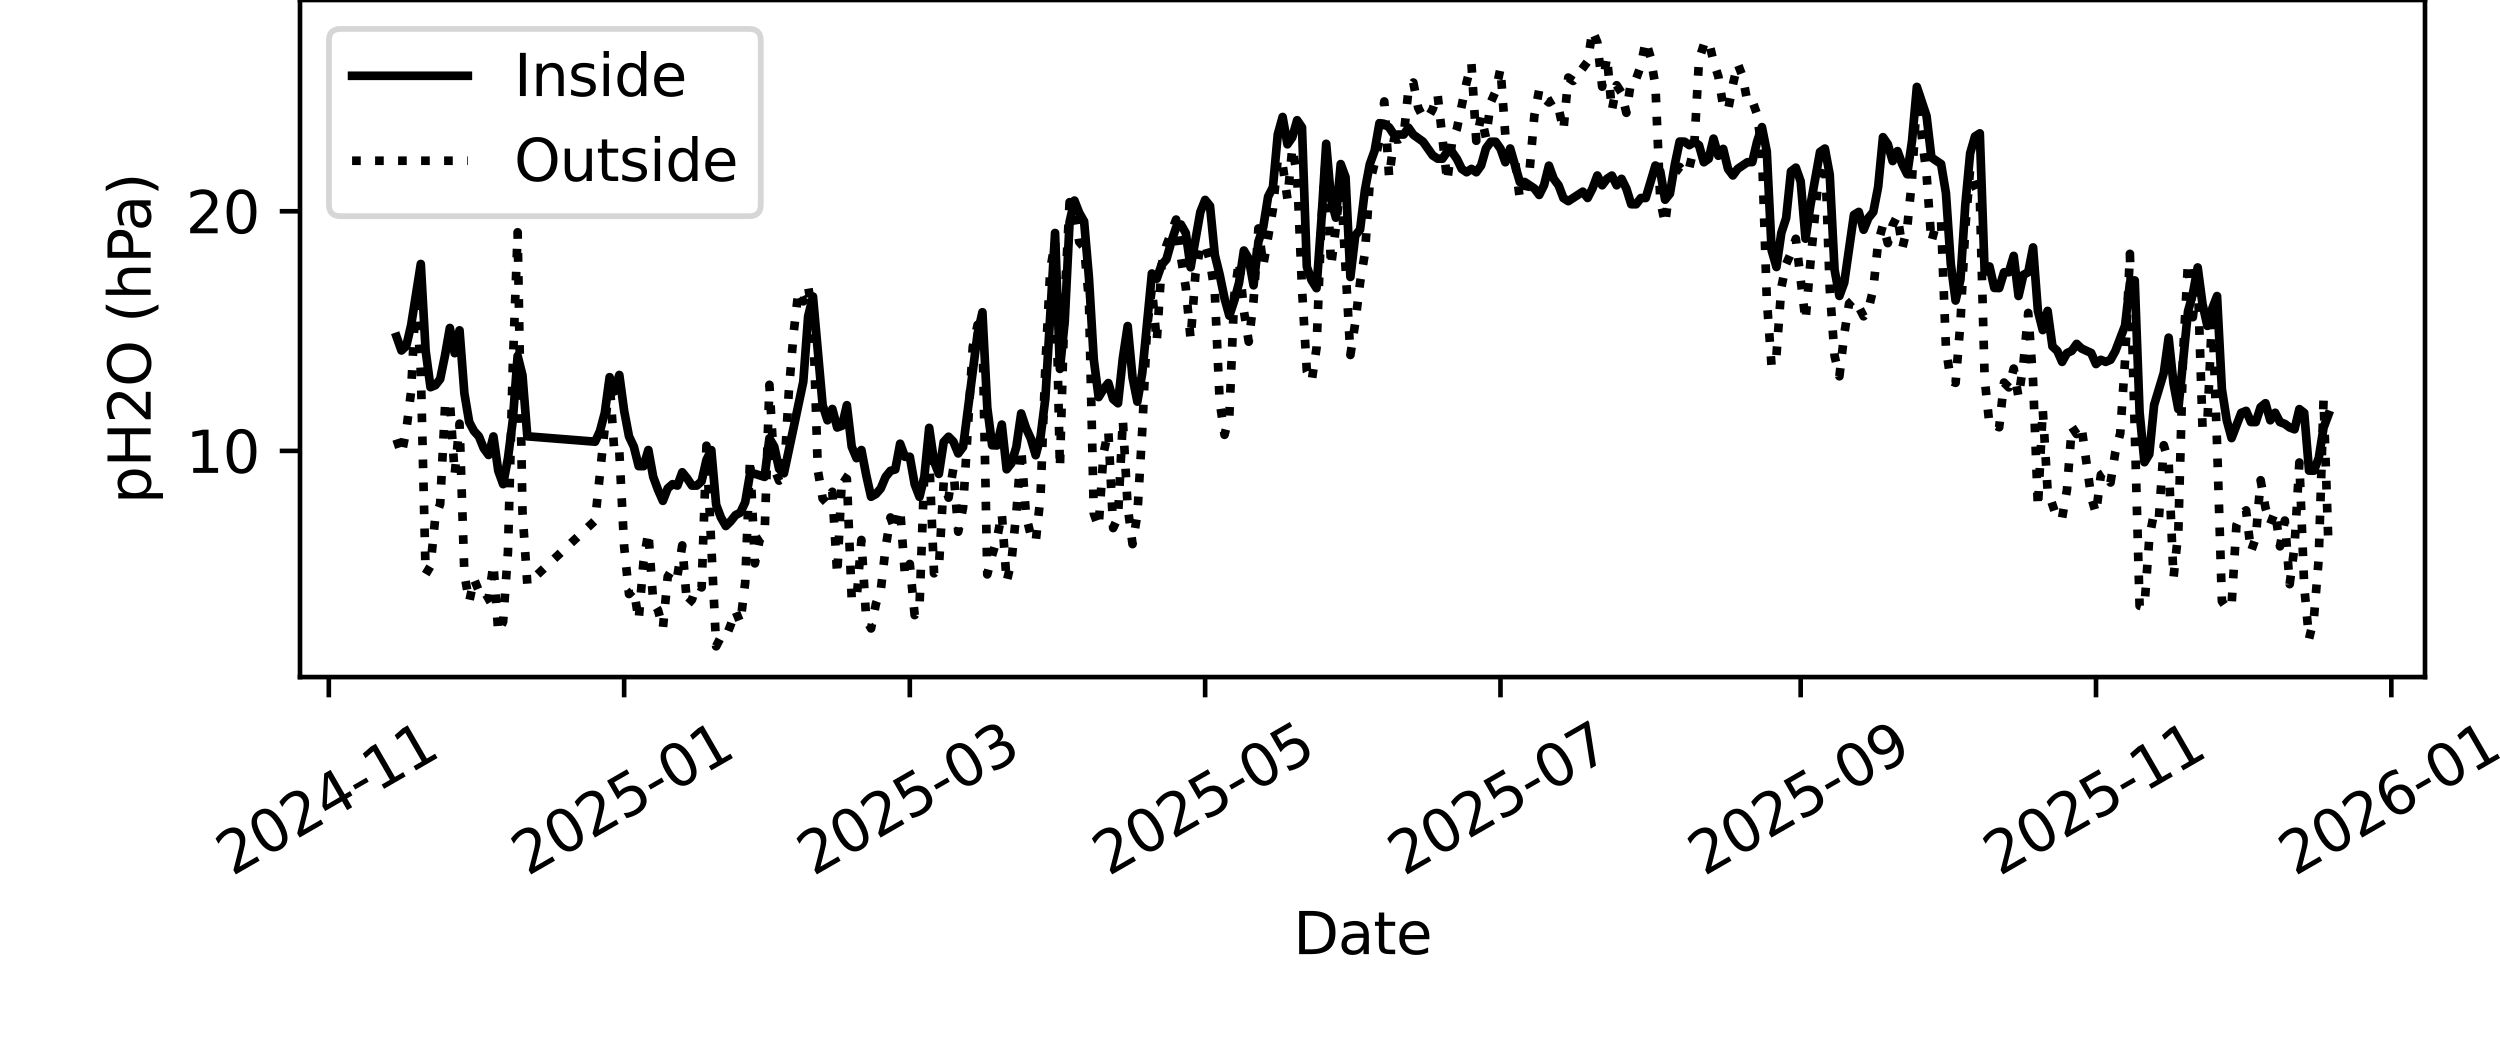 <?xml version="1.0" encoding="utf-8" standalone="no"?>
<!DOCTYPE svg PUBLIC "-//W3C//DTD SVG 1.1//EN"
  "http://www.w3.org/Graphics/SVG/1.1/DTD/svg11.dtd">
<svg xmlns:xlink="http://www.w3.org/1999/xlink" width="432pt" height="180pt" viewBox="0 0 432 180" xmlns="http://www.w3.org/2000/svg" version="1.1">
 <defs>
  <style type="text/css">*{stroke-linejoin: round; stroke-linecap: butt}</style>
 </defs>
 <g id="figure_1">
  <g id="patch_1">
   <path d="M 0 180 
L 432 180 
L 432 0 
L 0 0 
z
" style="fill: #ffffff"/>
  </g>
  <g id="axes_1">
   <g id="patch_2">
    <path d="M 51.84 117 
L 419.04 117 
L 419.04 0 
L 51.84 0 
z
" style="fill: #ffffff"/>
   </g>
   <g id="matplotlib.axis_1">
    <g id="xtick_1">
     <g id="line2d_1">
      <defs>
       <path id="m7ccebcab58" d="M 0 0 
L 0 3.5 
" style="stroke: #000000; stroke-width: 0.8"/>
      </defs>
      <g>
       <use xlink:href="#m7ccebcab58" x="56.818" y="117" style="stroke: #000000; stroke-width: 0.8"/>
      </g>
     </g>
     <g id="text_1">
      <!-- 2024-11 -->
      <g transform="translate(40.105 151.472) rotate(-30) scale(0.1 -0.1)">
       <defs>
        <path id="DejaVuSans-32" d="M 1228 531 
L 3431 531 
L 3431 0 
L 469 0 
L 469 531 
Q 828 903 1448 1529 
Q 2069 2156 2228 2338 
Q 2531 2678 2651 2914 
Q 2772 3150 2772 3378 
Q 2772 3750 2511 3984 
Q 2250 4219 1831 4219 
Q 1534 4219 1204 4116 
Q 875 4013 500 3803 
L 500 4441 
Q 881 4594 1212 4672 
Q 1544 4750 1819 4750 
Q 2544 4750 2975 4387 
Q 3406 4025 3406 3419 
Q 3406 3131 3298 2873 
Q 3191 2616 2906 2266 
Q 2828 2175 2409 1742 
Q 1991 1309 1228 531 
z
" transform="scale(0.016)"/>
        <path id="DejaVuSans-30" d="M 2034 4250 
Q 1547 4250 1301 3770 
Q 1056 3291 1056 2328 
Q 1056 1369 1301 889 
Q 1547 409 2034 409 
Q 2525 409 2770 889 
Q 3016 1369 3016 2328 
Q 3016 3291 2770 3770 
Q 2525 4250 2034 4250 
z
M 2034 4750 
Q 2819 4750 3233 4129 
Q 3647 3509 3647 2328 
Q 3647 1150 3233 529 
Q 2819 -91 2034 -91 
Q 1250 -91 836 529 
Q 422 1150 422 2328 
Q 422 3509 836 4129 
Q 1250 4750 2034 4750 
z
" transform="scale(0.016)"/>
        <path id="DejaVuSans-34" d="M 2419 4116 
L 825 1625 
L 2419 1625 
L 2419 4116 
z
M 2253 4666 
L 3047 4666 
L 3047 1625 
L 3713 1625 
L 3713 1100 
L 3047 1100 
L 3047 0 
L 2419 0 
L 2419 1100 
L 313 1100 
L 313 1709 
L 2253 4666 
z
" transform="scale(0.016)"/>
        <path id="DejaVuSans-2d" d="M 313 2009 
L 1997 2009 
L 1997 1497 
L 313 1497 
L 313 2009 
z
" transform="scale(0.016)"/>
        <path id="DejaVuSans-31" d="M 794 531 
L 1825 531 
L 1825 4091 
L 703 3866 
L 703 4441 
L 1819 4666 
L 2450 4666 
L 2450 531 
L 3481 531 
L 3481 0 
L 794 0 
L 794 531 
z
" transform="scale(0.016)"/>
       </defs>
       <use xlink:href="#DejaVuSans-32"/>
       <use xlink:href="#DejaVuSans-30" x="63.623"/>
       <use xlink:href="#DejaVuSans-32" x="127.246"/>
       <use xlink:href="#DejaVuSans-34" x="190.869"/>
       <use xlink:href="#DejaVuSans-2d" x="254.492"/>
       <use xlink:href="#DejaVuSans-31" x="290.576"/>
       <use xlink:href="#DejaVuSans-31" x="354.199"/>
      </g>
     </g>
    </g>
    <g id="xtick_2">
     <g id="line2d_2">
      <g>
       <use xlink:href="#m7ccebcab58" x="107.853" y="117" style="stroke: #000000; stroke-width: 0.8"/>
      </g>
     </g>
     <g id="text_2">
      <!-- 2025-01 -->
      <g transform="translate(91.14 151.472) rotate(-30) scale(0.1 -0.1)">
       <defs>
        <path id="DejaVuSans-35" d="M 691 4666 
L 3169 4666 
L 3169 4134 
L 1269 4134 
L 1269 2991 
Q 1406 3038 1543 3061 
Q 1681 3084 1819 3084 
Q 2600 3084 3056 2656 
Q 3513 2228 3513 1497 
Q 3513 744 3044 326 
Q 2575 -91 1722 -91 
Q 1428 -91 1123 -41 
Q 819 9 494 109 
L 494 744 
Q 775 591 1075 516 
Q 1375 441 1709 441 
Q 2250 441 2565 725 
Q 2881 1009 2881 1497 
Q 2881 1984 2565 2268 
Q 2250 2553 1709 2553 
Q 1456 2553 1204 2497 
Q 953 2441 691 2322 
L 691 4666 
z
" transform="scale(0.016)"/>
       </defs>
       <use xlink:href="#DejaVuSans-32"/>
       <use xlink:href="#DejaVuSans-30" x="63.623"/>
       <use xlink:href="#DejaVuSans-32" x="127.246"/>
       <use xlink:href="#DejaVuSans-35" x="190.869"/>
       <use xlink:href="#DejaVuSans-2d" x="254.492"/>
       <use xlink:href="#DejaVuSans-30" x="290.576"/>
       <use xlink:href="#DejaVuSans-31" x="354.199"/>
      </g>
     </g>
    </g>
    <g id="xtick_3">
     <g id="line2d_3">
      <g>
       <use xlink:href="#m7ccebcab58" x="157.214" y="117" style="stroke: #000000; stroke-width: 0.8"/>
      </g>
     </g>
     <g id="text_3">
      <!-- 2025-03 -->
      <g transform="translate(140.502 151.472) rotate(-30) scale(0.1 -0.1)">
       <defs>
        <path id="DejaVuSans-33" d="M 2597 2516 
Q 3050 2419 3304 2112 
Q 3559 1806 3559 1356 
Q 3559 666 3084 287 
Q 2609 -91 1734 -91 
Q 1441 -91 1130 -33 
Q 819 25 488 141 
L 488 750 
Q 750 597 1062 519 
Q 1375 441 1716 441 
Q 2309 441 2620 675 
Q 2931 909 2931 1356 
Q 2931 1769 2642 2001 
Q 2353 2234 1838 2234 
L 1294 2234 
L 1294 2753 
L 1863 2753 
Q 2328 2753 2575 2939 
Q 2822 3125 2822 3475 
Q 2822 3834 2567 4026 
Q 2313 4219 1838 4219 
Q 1578 4219 1281 4162 
Q 984 4106 628 3988 
L 628 4550 
Q 988 4650 1302 4700 
Q 1616 4750 1894 4750 
Q 2613 4750 3031 4423 
Q 3450 4097 3450 3541 
Q 3450 3153 3228 2886 
Q 3006 2619 2597 2516 
z
" transform="scale(0.016)"/>
       </defs>
       <use xlink:href="#DejaVuSans-32"/>
       <use xlink:href="#DejaVuSans-30" x="63.623"/>
       <use xlink:href="#DejaVuSans-32" x="127.246"/>
       <use xlink:href="#DejaVuSans-35" x="190.869"/>
       <use xlink:href="#DejaVuSans-2d" x="254.492"/>
       <use xlink:href="#DejaVuSans-30" x="290.576"/>
       <use xlink:href="#DejaVuSans-33" x="354.199"/>
      </g>
     </g>
    </g>
    <g id="xtick_4">
     <g id="line2d_4">
      <g>
       <use xlink:href="#m7ccebcab58" x="208.249" y="117" style="stroke: #000000; stroke-width: 0.8"/>
      </g>
     </g>
     <g id="text_4">
      <!-- 2025-05 -->
      <g transform="translate(191.536 151.472) rotate(-30) scale(0.1 -0.1)">
       <use xlink:href="#DejaVuSans-32"/>
       <use xlink:href="#DejaVuSans-30" x="63.623"/>
       <use xlink:href="#DejaVuSans-32" x="127.246"/>
       <use xlink:href="#DejaVuSans-35" x="190.869"/>
       <use xlink:href="#DejaVuSans-2d" x="254.492"/>
       <use xlink:href="#DejaVuSans-30" x="290.576"/>
       <use xlink:href="#DejaVuSans-35" x="354.199"/>
      </g>
     </g>
    </g>
    <g id="xtick_5">
     <g id="line2d_5">
      <g>
       <use xlink:href="#m7ccebcab58" x="259.284" y="117" style="stroke: #000000; stroke-width: 0.8"/>
      </g>
     </g>
     <g id="text_5">
      <!-- 2025-07 -->
      <g transform="translate(242.571 151.472) rotate(-30) scale(0.1 -0.1)">
       <defs>
        <path id="DejaVuSans-37" d="M 525 4666 
L 3525 4666 
L 3525 4397 
L 1831 0 
L 1172 0 
L 2766 4134 
L 525 4134 
L 525 4666 
z
" transform="scale(0.016)"/>
       </defs>
       <use xlink:href="#DejaVuSans-32"/>
       <use xlink:href="#DejaVuSans-30" x="63.623"/>
       <use xlink:href="#DejaVuSans-32" x="127.246"/>
       <use xlink:href="#DejaVuSans-35" x="190.869"/>
       <use xlink:href="#DejaVuSans-2d" x="254.492"/>
       <use xlink:href="#DejaVuSans-30" x="290.576"/>
       <use xlink:href="#DejaVuSans-37" x="354.199"/>
      </g>
     </g>
    </g>
    <g id="xtick_6">
     <g id="line2d_6">
      <g>
       <use xlink:href="#m7ccebcab58" x="311.156" y="117" style="stroke: #000000; stroke-width: 0.8"/>
      </g>
     </g>
     <g id="text_6">
      <!-- 2025-09 -->
      <g transform="translate(294.443 151.472) rotate(-30) scale(0.1 -0.1)">
       <defs>
        <path id="DejaVuSans-39" d="M 703 97 
L 703 672 
Q 941 559 1184 500 
Q 1428 441 1663 441 
Q 2288 441 2617 861 
Q 2947 1281 2994 2138 
Q 2813 1869 2534 1725 
Q 2256 1581 1919 1581 
Q 1219 1581 811 2004 
Q 403 2428 403 3163 
Q 403 3881 828 4315 
Q 1253 4750 1959 4750 
Q 2769 4750 3195 4129 
Q 3622 3509 3622 2328 
Q 3622 1225 3098 567 
Q 2575 -91 1691 -91 
Q 1453 -91 1209 -44 
Q 966 3 703 97 
z
M 1959 2075 
Q 2384 2075 2632 2365 
Q 2881 2656 2881 3163 
Q 2881 3666 2632 3958 
Q 2384 4250 1959 4250 
Q 1534 4250 1286 3958 
Q 1038 3666 1038 3163 
Q 1038 2656 1286 2365 
Q 1534 2075 1959 2075 
z
" transform="scale(0.016)"/>
       </defs>
       <use xlink:href="#DejaVuSans-32"/>
       <use xlink:href="#DejaVuSans-30" x="63.623"/>
       <use xlink:href="#DejaVuSans-32" x="127.246"/>
       <use xlink:href="#DejaVuSans-35" x="190.869"/>
       <use xlink:href="#DejaVuSans-2d" x="254.492"/>
       <use xlink:href="#DejaVuSans-30" x="290.576"/>
       <use xlink:href="#DejaVuSans-39" x="354.199"/>
      </g>
     </g>
    </g>
    <g id="xtick_7">
     <g id="line2d_7">
      <g>
       <use xlink:href="#m7ccebcab58" x="362.191" y="117" style="stroke: #000000; stroke-width: 0.8"/>
      </g>
     </g>
     <g id="text_7">
      <!-- 2025-11 -->
      <g transform="translate(345.478 151.472) rotate(-30) scale(0.1 -0.1)">
       <use xlink:href="#DejaVuSans-32"/>
       <use xlink:href="#DejaVuSans-30" x="63.623"/>
       <use xlink:href="#DejaVuSans-32" x="127.246"/>
       <use xlink:href="#DejaVuSans-35" x="190.869"/>
       <use xlink:href="#DejaVuSans-2d" x="254.492"/>
       <use xlink:href="#DejaVuSans-31" x="290.576"/>
       <use xlink:href="#DejaVuSans-31" x="354.199"/>
      </g>
     </g>
    </g>
    <g id="xtick_8">
     <g id="line2d_8">
      <g>
       <use xlink:href="#m7ccebcab58" x="413.225" y="117" style="stroke: #000000; stroke-width: 0.8"/>
      </g>
     </g>
     <g id="text_8">
      <!-- 2026-01 -->
      <g transform="translate(396.513 151.472) rotate(-30) scale(0.1 -0.1)">
       <defs>
        <path id="DejaVuSans-36" d="M 2113 2584 
Q 1688 2584 1439 2293 
Q 1191 2003 1191 1497 
Q 1191 994 1439 701 
Q 1688 409 2113 409 
Q 2538 409 2786 701 
Q 3034 994 3034 1497 
Q 3034 2003 2786 2293 
Q 2538 2584 2113 2584 
z
M 3366 4563 
L 3366 3988 
Q 3128 4100 2886 4159 
Q 2644 4219 2406 4219 
Q 1781 4219 1451 3797 
Q 1122 3375 1075 2522 
Q 1259 2794 1537 2939 
Q 1816 3084 2150 3084 
Q 2853 3084 3261 2657 
Q 3669 2231 3669 1497 
Q 3669 778 3244 343 
Q 2819 -91 2113 -91 
Q 1303 -91 875 529 
Q 447 1150 447 2328 
Q 447 3434 972 4092 
Q 1497 4750 2381 4750 
Q 2619 4750 2861 4703 
Q 3103 4656 3366 4563 
z
" transform="scale(0.016)"/>
       </defs>
       <use xlink:href="#DejaVuSans-32"/>
       <use xlink:href="#DejaVuSans-30" x="63.623"/>
       <use xlink:href="#DejaVuSans-32" x="127.246"/>
       <use xlink:href="#DejaVuSans-36" x="190.869"/>
       <use xlink:href="#DejaVuSans-2d" x="254.492"/>
       <use xlink:href="#DejaVuSans-30" x="290.576"/>
       <use xlink:href="#DejaVuSans-31" x="354.199"/>
      </g>
     </g>
    </g>
    <g id="text_9">
     <!-- Date -->
     <g transform="translate(223.489 164.871) scale(0.1 -0.1)">
      <defs>
       <path id="DejaVuSans-44" d="M 1259 4147 
L 1259 519 
L 2022 519 
Q 2988 519 3436 956 
Q 3884 1394 3884 2338 
Q 3884 3275 3436 3711 
Q 2988 4147 2022 4147 
L 1259 4147 
z
M 628 4666 
L 1925 4666 
Q 3281 4666 3915 4102 
Q 4550 3538 4550 2338 
Q 4550 1131 3912 565 
Q 3275 0 1925 0 
L 628 0 
L 628 4666 
z
" transform="scale(0.016)"/>
       <path id="DejaVuSans-61" d="M 2194 1759 
Q 1497 1759 1228 1600 
Q 959 1441 959 1056 
Q 959 750 1161 570 
Q 1363 391 1709 391 
Q 2188 391 2477 730 
Q 2766 1069 2766 1631 
L 2766 1759 
L 2194 1759 
z
M 3341 1997 
L 3341 0 
L 2766 0 
L 2766 531 
Q 2569 213 2275 61 
Q 1981 -91 1556 -91 
Q 1019 -91 701 211 
Q 384 513 384 1019 
Q 384 1609 779 1909 
Q 1175 2209 1959 2209 
L 2766 2209 
L 2766 2266 
Q 2766 2663 2505 2880 
Q 2244 3097 1772 3097 
Q 1472 3097 1187 3025 
Q 903 2953 641 2809 
L 641 3341 
Q 956 3463 1253 3523 
Q 1550 3584 1831 3584 
Q 2591 3584 2966 3190 
Q 3341 2797 3341 1997 
z
" transform="scale(0.016)"/>
       <path id="DejaVuSans-74" d="M 1172 4494 
L 1172 3500 
L 2356 3500 
L 2356 3053 
L 1172 3053 
L 1172 1153 
Q 1172 725 1289 603 
Q 1406 481 1766 481 
L 2356 481 
L 2356 0 
L 1766 0 
Q 1100 0 847 248 
Q 594 497 594 1153 
L 594 3053 
L 172 3053 
L 172 3500 
L 594 3500 
L 594 4494 
L 1172 4494 
z
" transform="scale(0.016)"/>
       <path id="DejaVuSans-65" d="M 3597 1894 
L 3597 1613 
L 953 1613 
Q 991 1019 1311 708 
Q 1631 397 2203 397 
Q 2534 397 2845 478 
Q 3156 559 3463 722 
L 3463 178 
Q 3153 47 2828 -22 
Q 2503 -91 2169 -91 
Q 1331 -91 842 396 
Q 353 884 353 1716 
Q 353 2575 817 3079 
Q 1281 3584 2069 3584 
Q 2775 3584 3186 3129 
Q 3597 2675 3597 1894 
z
M 3022 2063 
Q 3016 2534 2758 2815 
Q 2500 3097 2075 3097 
Q 1594 3097 1305 2825 
Q 1016 2553 972 2059 
L 3022 2063 
z
" transform="scale(0.016)"/>
      </defs>
      <use xlink:href="#DejaVuSans-44"/>
      <use xlink:href="#DejaVuSans-61" x="77.002"/>
      <use xlink:href="#DejaVuSans-74" x="138.281"/>
      <use xlink:href="#DejaVuSans-65" x="177.49"/>
     </g>
    </g>
   </g>
   <g id="matplotlib.axis_2">
    <g id="ytick_1">
     <g id="line2d_9">
      <defs>
       <path id="m06adfe7988" d="M 0 0 
L -3.5 0 
" style="stroke: #000000; stroke-width: 0.8"/>
      </defs>
      <g>
       <use xlink:href="#m06adfe7988" x="51.84" y="77.915" style="stroke: #000000; stroke-width: 0.8"/>
      </g>
     </g>
     <g id="text_10">
      <!-- 10 -->
      <g transform="translate(32.115 81.714) scale(0.1 -0.1)">
       <use xlink:href="#DejaVuSans-31"/>
       <use xlink:href="#DejaVuSans-30" x="63.623"/>
      </g>
     </g>
    </g>
    <g id="ytick_2">
     <g id="line2d_10">
      <g>
       <use xlink:href="#m06adfe7988" x="51.84" y="36.508" style="stroke: #000000; stroke-width: 0.8"/>
      </g>
     </g>
     <g id="text_11">
      <!-- 20 -->
      <g transform="translate(32.115 40.308) scale(0.1 -0.1)">
       <use xlink:href="#DejaVuSans-32"/>
       <use xlink:href="#DejaVuSans-30" x="63.623"/>
      </g>
     </g>
    </g>
    <g id="text_12">
     <!-- pH2O (hPa) -->
     <g transform="translate(26.035 87.065) rotate(-90) scale(0.1 -0.1)">
      <defs>
       <path id="DejaVuSans-70" d="M 1159 525 
L 1159 -1331 
L 581 -1331 
L 581 3500 
L 1159 3500 
L 1159 2969 
Q 1341 3281 1617 3432 
Q 1894 3584 2278 3584 
Q 2916 3584 3314 3078 
Q 3713 2572 3713 1747 
Q 3713 922 3314 415 
Q 2916 -91 2278 -91 
Q 1894 -91 1617 61 
Q 1341 213 1159 525 
z
M 3116 1747 
Q 3116 2381 2855 2742 
Q 2594 3103 2138 3103 
Q 1681 3103 1420 2742 
Q 1159 2381 1159 1747 
Q 1159 1113 1420 752 
Q 1681 391 2138 391 
Q 2594 391 2855 752 
Q 3116 1113 3116 1747 
z
" transform="scale(0.016)"/>
       <path id="DejaVuSans-48" d="M 628 4666 
L 1259 4666 
L 1259 2753 
L 3553 2753 
L 3553 4666 
L 4184 4666 
L 4184 0 
L 3553 0 
L 3553 2222 
L 1259 2222 
L 1259 0 
L 628 0 
L 628 4666 
z
" transform="scale(0.016)"/>
       <path id="DejaVuSans-4f" d="M 2522 4238 
Q 1834 4238 1429 3725 
Q 1025 3213 1025 2328 
Q 1025 1447 1429 934 
Q 1834 422 2522 422 
Q 3209 422 3611 934 
Q 4013 1447 4013 2328 
Q 4013 3213 3611 3725 
Q 3209 4238 2522 4238 
z
M 2522 4750 
Q 3503 4750 4090 4092 
Q 4678 3434 4678 2328 
Q 4678 1225 4090 567 
Q 3503 -91 2522 -91 
Q 1538 -91 948 565 
Q 359 1222 359 2328 
Q 359 3434 948 4092 
Q 1538 4750 2522 4750 
z
" transform="scale(0.016)"/>
       <path id="DejaVuSans-20" transform="scale(0.016)"/>
       <path id="DejaVuSans-28" d="M 1984 4856 
Q 1566 4138 1362 3434 
Q 1159 2731 1159 2009 
Q 1159 1288 1364 580 
Q 1569 -128 1984 -844 
L 1484 -844 
Q 1016 -109 783 600 
Q 550 1309 550 2009 
Q 550 2706 781 3412 
Q 1013 4119 1484 4856 
L 1984 4856 
z
" transform="scale(0.016)"/>
       <path id="DejaVuSans-68" d="M 3513 2113 
L 3513 0 
L 2938 0 
L 2938 2094 
Q 2938 2591 2744 2837 
Q 2550 3084 2163 3084 
Q 1697 3084 1428 2787 
Q 1159 2491 1159 1978 
L 1159 0 
L 581 0 
L 581 4863 
L 1159 4863 
L 1159 2956 
Q 1366 3272 1645 3428 
Q 1925 3584 2291 3584 
Q 2894 3584 3203 3211 
Q 3513 2838 3513 2113 
z
" transform="scale(0.016)"/>
       <path id="DejaVuSans-50" d="M 1259 4147 
L 1259 2394 
L 2053 2394 
Q 2494 2394 2734 2622 
Q 2975 2850 2975 3272 
Q 2975 3691 2734 3919 
Q 2494 4147 2053 4147 
L 1259 4147 
z
M 628 4666 
L 2053 4666 
Q 2838 4666 3239 4311 
Q 3641 3956 3641 3272 
Q 3641 2581 3239 2228 
Q 2838 1875 2053 1875 
L 1259 1875 
L 1259 0 
L 628 0 
L 628 4666 
z
" transform="scale(0.016)"/>
       <path id="DejaVuSans-29" d="M 513 4856 
L 1013 4856 
Q 1481 4119 1714 3412 
Q 1947 2706 1947 2009 
Q 1947 1309 1714 600 
Q 1481 -109 1013 -844 
L 513 -844 
Q 928 -128 1133 580 
Q 1338 1288 1338 2009 
Q 1338 2731 1133 3434 
Q 928 4138 513 4856 
z
" transform="scale(0.016)"/>
      </defs>
      <use xlink:href="#DejaVuSans-70"/>
      <use xlink:href="#DejaVuSans-48" x="63.477"/>
      <use xlink:href="#DejaVuSans-32" x="138.672"/>
      <use xlink:href="#DejaVuSans-4f" x="202.295"/>
      <use xlink:href="#DejaVuSans-20" x="281.006"/>
      <use xlink:href="#DejaVuSans-28" x="312.793"/>
      <use xlink:href="#DejaVuSans-68" x="351.807"/>
      <use xlink:href="#DejaVuSans-50" x="415.186"/>
      <use xlink:href="#DejaVuSans-61" x="470.988"/>
      <use xlink:href="#DejaVuSans-29" x="532.268"/>
     </g>
    </g>
   </g>
   <g id="line2d_11">
    <path d="M 68.531 58.196 
L 69.368 60.564 
L 70.204 59.784 
L 71.041 56.195 
L 72.714 45.618 
L 73.551 60.609 
L 74.387 66.905 
L 75.224 66.571 
L 76.061 65.502 
L 76.897 61.424 
L 77.734 56.678 
L 78.571 61.029 
L 79.407 57.083 
L 80.244 67.962 
L 81.08 72.944 
L 81.917 74.497 
L 82.754 75.411 
L 83.59 77.471 
L 84.427 78.618 
L 85.264 75.422 
L 86.1 81.349 
L 86.937 83.662 
L 87.774 79.188 
L 88.61 72.65 
L 89.447 61.502 
L 90.283 64.845 
L 91.12 75.394 
L 102.833 76.324 
L 103.67 74.509 
L 104.506 71.342 
L 105.343 65.174 
L 106.18 67.627 
L 107.016 64.795 
L 107.853 70.996 
L 108.689 75.405 
L 109.526 77.182 
L 110.363 80.543 
L 111.199 80.553 
L 112.036 77.765 
L 112.873 82.386 
L 113.709 84.646 
L 114.546 86.545 
L 115.383 84.396 
L 116.219 83.662 
L 117.056 83.907 
L 117.892 81.613 
L 118.729 82.648 
L 119.566 83.911 
L 120.402 83.907 
L 121.239 83.158 
L 122.076 79.465 
L 122.912 77.775 
L 123.749 87.226 
L 124.586 89.436 
L 125.422 90.894 
L 126.259 90.074 
L 127.096 89.013 
L 127.932 88.578 
L 128.769 86.789 
L 129.605 81.885 
L 130.442 81.871 
L 132.115 82.409 
L 132.952 75.745 
L 133.789 77.176 
L 134.625 81.008 
L 135.462 81.784 
L 137.135 73.891 
L 138.808 65.962 
L 139.645 54.664 
L 140.482 51.239 
L 142.155 70.02 
L 142.992 72.62 
L 143.828 70.672 
L 144.665 73.868 
L 145.502 73.567 
L 146.338 70.02 
L 147.175 77.182 
L 148.011 79.173 
L 148.848 77.765 
L 149.685 82.122 
L 150.521 85.842 
L 151.358 85.371 
L 152.195 84.405 
L 153.031 82.409 
L 153.868 81.364 
L 154.705 81.119 
L 155.541 76.675 
L 156.378 78.935 
L 157.214 78.93 
L 158.051 83.666 
L 158.888 85.855 
L 159.724 82.409 
L 160.561 73.938 
L 161.398 79.726 
L 162.234 81.885 
L 163.071 76.374 
L 163.908 75.468 
L 164.744 76.312 
L 165.581 78.351 
L 166.417 77.236 
L 168.927 57.657 
L 169.764 53.956 
L 170.601 70.444 
L 171.437 76.939 
L 172.274 76.979 
L 173.111 73.369 
L 173.947 81.089 
L 174.784 80.03 
L 175.62 77.247 
L 176.457 71.45 
L 177.294 73.969 
L 178.13 75.803 
L 178.967 78.66 
L 179.804 75.497 
L 180.64 68.842 
L 182.314 40.264 
L 183.15 63.745 
L 183.987 55.547 
L 184.823 38.366 
L 185.66 34.658 
L 186.497 36.79 
L 187.333 38.258 
L 188.17 47.989 
L 189.007 62.155 
L 189.843 68.62 
L 190.68 67.264 
L 191.517 66.194 
L 192.353 68.975 
L 193.19 69.684 
L 194.026 61.887 
L 194.863 56.34 
L 195.7 65.203 
L 196.536 69.399 
L 197.373 64.53 
L 199.046 47.262 
L 199.883 48.164 
L 200.72 45.776 
L 201.556 44.814 
L 202.393 41.837 
L 203.229 39.307 
L 204.066 38.802 
L 204.903 40.275 
L 205.739 46.189 
L 207.413 36.656 
L 208.249 34.545 
L 209.086 35.588 
L 209.923 44.064 
L 210.759 47.463 
L 211.596 51.543 
L 212.432 54.549 
L 213.269 51.986 
L 214.106 48.875 
L 214.942 43.294 
L 215.779 44.706 
L 216.616 49.305 
L 217.452 41.759 
L 218.289 39.238 
L 219.126 33.988 
L 219.962 32.348 
L 220.799 23.231 
L 221.635 20.214 
L 222.472 24.938 
L 223.309 23.722 
L 224.145 20.776 
L 224.982 22.01 
L 225.819 46.106 
L 226.655 48.453 
L 227.492 49.791 
L 228.329 38.177 
L 229.165 24.854 
L 230.002 34.423 
L 230.838 37.618 
L 231.675 28.355 
L 232.512 30.629 
L 233.348 47.862 
L 234.185 40.706 
L 235.022 39.662 
L 235.858 32.852 
L 236.695 28.395 
L 237.532 26.057 
L 238.368 21.292 
L 239.205 21.41 
L 240.042 22.01 
L 240.878 23.261 
L 242.551 23.246 
L 243.388 22.07 
L 244.225 23.275 
L 245.898 24.482 
L 247.571 26.855 
L 248.408 27.411 
L 249.245 27.425 
L 250.081 26.224 
L 250.918 26.267 
L 251.754 27.468 
L 252.591 29.188 
L 253.428 29.76 
L 254.264 29.188 
L 255.101 29.76 
L 255.938 28.599 
L 256.774 25.646 
L 257.611 24.497 
L 258.448 24.497 
L 259.284 25.689 
L 260.121 28.035 
L 260.957 25.661 
L 262.631 31.455 
L 263.467 31.455 
L 265.141 32.57 
L 265.977 33.685 
L 266.814 31.987 
L 267.651 28.627 
L 268.487 30.907 
L 269.324 32.028 
L 270.16 34.231 
L 270.997 34.761 
L 273.507 33.122 
L 274.344 34.205 
L 275.18 32.57 
L 276.017 30.328 
L 276.854 32.014 
L 277.69 30.893 
L 278.527 30.342 
L 279.363 32.014 
L 280.2 30.907 
L 281.037 32.597 
L 281.873 35.288 
L 282.71 35.301 
L 283.547 34.218 
L 284.383 34.218 
L 286.057 28.599 
L 286.893 29.624 
L 287.73 34.508 
L 288.566 33.453 
L 289.403 28.449 
L 290.24 24.467 
L 291.076 24.482 
L 291.913 25.08 
L 292.75 24.497 
L 293.586 25.095 
L 294.423 28.035 
L 295.26 27.44 
L 296.096 23.954 
L 296.933 26.912 
L 297.769 25.733 
L 298.606 29.202 
L 299.443 30.315 
L 300.279 29.174 
L 301.953 28.035 
L 302.789 28.007 
L 303.626 24.467 
L 304.463 21.966 
L 305.299 26.168 
L 306.136 43.24 
L 306.972 46.137 
L 307.809 40.253 
L 308.646 37.688 
L 309.482 29.611 
L 310.319 28.971 
L 311.156 31.335 
L 311.992 41.245 
L 312.829 35.552 
L 314.502 26.252 
L 315.339 25.675 
L 316.175 30.167 
L 317.012 46.611 
L 317.849 51.134 
L 318.685 48.837 
L 320.359 37.126 
L 321.195 36.62 
L 322.032 39.696 
L 322.869 37.653 
L 323.705 36.62 
L 324.542 32.31 
L 325.378 23.708 
L 326.215 24.924 
L 327.052 27.829 
L 327.888 26.112 
L 328.725 28.408 
L 329.562 30.101 
L 330.398 24.339 
L 331.235 15.014 
L 332.908 20.049 
L 333.745 27.206 
L 335.418 28.342 
L 336.255 33.354 
L 337.091 45.567 
L 337.928 51.932 
L 338.765 48.308 
L 339.601 35.434 
L 340.438 26.499 
L 341.275 23.582 
L 342.111 23.045 
L 342.948 47.003 
L 343.784 46.045 
L 344.621 49.752 
L 345.458 49.781 
L 346.294 47.053 
L 347.131 47.043 
L 347.968 44.22 
L 348.804 51.143 
L 349.641 47.502 
L 350.478 47.033 
L 351.314 42.756 
L 352.151 53.734 
L 352.988 57.033 
L 353.824 53.725 
L 354.661 59.853 
L 355.497 60.632 
L 356.334 62.529 
L 357.171 61.014 
L 358.007 60.617 
L 358.844 59.425 
L 359.681 60.217 
L 361.354 60.992 
L 362.191 62.907 
L 363.027 62.177 
L 363.864 62.529 
L 364.7 62.17 
L 365.537 60.655 
L 367.21 56.262 
L 368.047 48.905 
L 368.884 48.463 
L 369.72 71.252 
L 370.557 79.868 
L 371.394 78.49 
L 372.23 69.982 
L 373.903 64.435 
L 374.74 58.349 
L 375.577 66.242 
L 376.413 70.685 
L 378.087 53.797 
L 378.923 50.772 
L 379.76 46.22 
L 380.597 52.557 
L 381.433 56.305 
L 382.27 53.337 
L 383.106 51.162 
L 383.943 67.271 
L 384.78 72.602 
L 385.616 75.7 
L 387.29 71.342 
L 388.126 71.002 
L 388.963 72.932 
L 389.8 72.938 
L 390.636 70.353 
L 391.473 69.678 
L 392.309 72.62 
L 393.146 71.329 
L 393.983 72.938 
L 394.819 73.253 
L 395.656 73.868 
L 396.493 74.184 
L 397.329 70.697 
L 398.166 71.348 
L 399.003 81.321 
L 399.839 81.335 
L 400.676 79.173 
L 401.512 73.897 
L 402.349 71.667 
L 402.349 71.667 
" clip-path="url(#p7934be6903)" style="fill: none; stroke: #000000; stroke-width: 1.5; stroke-linecap: square"/>
   </g>
   <g id="line2d_12">
    <path d="M 68.531 75.925 
L 69.368 78.508 
L 70.204 74.416 
L 71.041 67.611 
L 71.877 50.593 
L 72.714 64.127 
L 73.551 99.238 
L 74.387 97.834 
L 75.224 89.328 
L 76.061 87.119 
L 76.897 70.299 
L 77.734 69.29 
L 78.571 82.011 
L 79.407 73.204 
L 80.244 99.209 
L 81.08 103.983 
L 81.917 100.082 
L 82.754 102.133 
L 83.59 103.862 
L 84.427 103.39 
L 85.264 97.522 
L 86.1 109.256 
L 86.937 107.445 
L 87.774 95.345 
L 88.61 63.172 
L 89.447 40.145 
L 90.283 88.455 
L 91.12 100.919 
L 102.833 89.95 
L 105.343 65.822 
L 106.18 78.496 
L 107.016 78.036 
L 107.853 94.429 
L 108.689 102.644 
L 109.526 101.879 
L 110.363 107.158 
L 111.199 97.012 
L 112.036 91.953 
L 112.873 103.979 
L 113.709 105.441 
L 114.546 108.596 
L 115.383 99.636 
L 116.219 98.273 
L 117.056 99.489 
L 117.892 94.244 
L 118.729 104.561 
L 119.566 103.632 
L 120.402 101.075 
L 121.239 101.501 
L 122.076 77.019 
L 123.749 111.682 
L 124.586 110.04 
L 125.422 110.113 
L 126.259 107.989 
L 127.096 105.545 
L 127.932 107.624 
L 128.769 100.656 
L 129.605 79.261 
L 130.442 97.352 
L 131.279 93.203 
L 132.115 92.668 
L 132.952 66.5 
L 133.789 80.947 
L 134.625 83.055 
L 135.462 82.61 
L 136.299 67.771 
L 137.135 57.54 
L 137.972 50.269 
L 138.808 52.073 
L 139.645 49.474 
L 140.482 54.7 
L 141.318 81.252 
L 142.155 86.139 
L 142.992 87.049 
L 143.828 84.985 
L 144.665 99.368 
L 145.502 82.219 
L 146.338 82.767 
L 147.175 103.508 
L 148.011 103.641 
L 148.848 93.309 
L 149.685 107.064 
L 150.521 108.596 
L 151.358 104.334 
L 152.195 102.008 
L 153.031 94.665 
L 153.868 89.42 
L 154.705 91.72 
L 155.541 87.963 
L 156.378 99.455 
L 157.214 97.453 
L 158.051 106.286 
L 158.888 104.811 
L 159.724 81.609 
L 160.561 79.046 
L 161.398 99.068 
L 162.234 98.202 
L 163.071 83.25 
L 163.908 85.993 
L 164.744 80.915 
L 165.581 91.877 
L 166.417 87.726 
L 168.091 59.961 
L 168.927 56.13 
L 169.764 57.206 
L 170.601 99.257 
L 171.437 95.963 
L 172.274 93.147 
L 173.111 88.733 
L 173.947 100.55 
L 174.784 96.97 
L 175.62 88.619 
L 176.457 77.513 
L 177.294 89.07 
L 178.13 92.529 
L 178.967 93.635 
L 179.804 85.746 
L 180.64 63.192 
L 181.477 46.666 
L 182.314 41.764 
L 183.15 80.872 
L 183.987 51.408 
L 184.823 34.941 
L 185.66 36.68 
L 186.497 41.804 
L 187.333 42.762 
L 188.17 51.912 
L 189.007 88.721 
L 189.843 91.061 
L 190.68 78.376 
L 191.517 74.419 
L 192.353 91.245 
L 193.19 89.415 
L 194.026 72.55 
L 194.863 87.603 
L 195.7 94.019 
L 196.536 88.879 
L 197.373 74.441 
L 198.21 56.628 
L 199.046 49.743 
L 199.883 59.089 
L 200.72 45.832 
L 201.556 42.425 
L 203.229 37.942 
L 204.066 44.432 
L 204.903 49.677 
L 205.739 58.6 
L 206.576 47.347 
L 207.413 42.713 
L 208.249 42.141 
L 209.086 45.086 
L 209.923 50.644 
L 210.759 69.396 
L 211.596 75.132 
L 212.432 71.835 
L 213.269 51.169 
L 214.106 45.065 
L 214.942 53.707 
L 215.779 59.045 
L 216.616 51.912 
L 217.452 39.478 
L 218.289 45.85 
L 219.962 36.112 
L 220.799 27.384 
L 221.635 28.435 
L 222.472 34.363 
L 223.309 25.52 
L 224.145 30.315 
L 224.982 49.849 
L 225.819 64.124 
L 226.655 65.862 
L 227.492 60.164 
L 228.329 38.38 
L 229.165 26.434 
L 230.002 46.031 
L 230.838 39.296 
L 231.675 31.278 
L 233.348 61.335 
L 234.185 55.785 
L 235.022 48.837 
L 235.858 43.764 
L 236.695 31.555 
L 237.532 28.238 
L 238.368 23.91 
L 239.205 17.536 
L 240.042 30.642 
L 240.878 24.118 
L 241.715 24.091 
L 242.551 23.582 
L 243.388 15.45 
L 244.225 14.264 
L 245.061 18.601 
L 245.898 20.275 
L 246.735 20.368 
L 247.571 18.867 
L 248.408 16.281 
L 250.081 31.362 
L 250.918 24.526 
L 251.754 22.252 
L 253.428 14.233 
L 254.264 10.991 
L 255.101 24.324 
L 255.938 20.064 
L 256.774 23.793 
L 257.611 17.674 
L 258.448 15.792 
L 259.284 11.817 
L 260.121 23.349 
L 260.957 28.206 
L 261.794 27.758 
L 262.631 34.364 
L 263.467 33.38 
L 264.304 29.531 
L 265.141 19.951 
L 265.977 15.471 
L 266.814 17.066 
L 267.651 17.706 
L 268.487 17.209 
L 269.324 18.678 
L 270.16 22.504 
L 270.997 13.402 
L 271.834 13.978 
L 274.344 10.638 
L 275.18 5.318 
L 276.017 7.312 
L 276.854 14.974 
L 277.69 9.839 
L 278.527 19.099 
L 279.363 14.735 
L 280.2 16.036 
L 281.037 19.49 
L 281.873 13.839 
L 282.71 13.679 
L 283.547 11.313 
L 284.383 7.098 
L 285.22 9.873 
L 286.057 14.812 
L 286.893 34.582 
L 287.73 38.7 
L 288.566 31.86 
L 289.403 29.973 
L 290.24 28.854 
L 291.076 29.985 
L 291.913 28.958 
L 292.75 25.492 
L 293.586 10.319 
L 294.423 7.724 
L 295.26 7.029 
L 296.096 10.638 
L 296.933 13.217 
L 297.769 18.357 
L 298.606 19.037 
L 299.443 14.618 
L 300.279 11.012 
L 301.116 13.201 
L 301.953 17.566 
L 302.789 17.416 
L 303.626 19.748 
L 304.463 26.071 
L 305.299 51.684 
L 306.136 63.357 
L 306.972 61.372 
L 307.809 49.705 
L 308.646 45.618 
L 309.482 43.742 
L 310.319 41.267 
L 311.992 55.398 
L 312.829 45.526 
L 314.502 28.106 
L 315.339 26.084 
L 316.175 49.829 
L 317.012 61.486 
L 317.849 65.017 
L 318.685 57.735 
L 319.522 52.463 
L 320.359 51.694 
L 321.195 53.013 
L 322.032 54.655 
L 322.869 53.448 
L 323.705 49.928 
L 324.542 41.906 
L 325.378 38.886 
L 326.215 42.01 
L 327.052 38.898 
L 327.888 37.269 
L 328.725 42.856 
L 329.562 39.366 
L 330.398 30.934 
L 331.235 16.804 
L 332.908 30.101 
L 333.745 41.804 
L 334.581 38.64 
L 335.418 38.142 
L 336.255 60.048 
L 337.091 65.849 
L 337.928 66.147 
L 338.765 55.711 
L 339.601 39.416 
L 340.438 29.216 
L 341.275 32.199 
L 342.111 34.013 
L 342.948 65.488 
L 343.784 73.46 
L 344.621 73.455 
L 345.458 73.828 
L 346.294 66.108 
L 347.131 66.939 
L 347.968 63.694 
L 348.804 68.665 
L 349.641 62.836 
L 350.478 54.077 
L 351.314 65.762 
L 352.151 87.714 
L 352.988 70.754 
L 353.824 84.71 
L 355.497 89.7 
L 356.334 89.481 
L 357.171 84.643 
L 358.007 73.739 
L 358.844 74.996 
L 359.681 73.736 
L 361.354 85.848 
L 362.191 88.726 
L 363.027 82.055 
L 363.864 81.516 
L 364.7 83.377 
L 365.537 78.079 
L 366.374 74.919 
L 367.21 62.253 
L 368.047 43.868 
L 369.72 104.672 
L 370.557 104.899 
L 371.394 93.007 
L 372.23 88.538 
L 373.067 89.418 
L 373.903 76.94 
L 374.74 79.886 
L 375.577 99.883 
L 376.413 91.903 
L 377.25 60.847 
L 378.087 45.296 
L 378.923 54.809 
L 379.76 47.843 
L 380.597 73.967 
L 381.433 73.003 
L 382.27 53.775 
L 383.106 76.643 
L 383.943 103.885 
L 384.78 105.119 
L 385.616 104.569 
L 386.453 90.766 
L 387.29 88.874 
L 388.126 88.193 
L 388.963 95.31 
L 389.8 92.932 
L 390.636 82.985 
L 391.473 87.751 
L 392.309 90.53 
L 393.146 88.425 
L 393.983 94.409 
L 394.819 89.953 
L 395.656 100.937 
L 396.493 94.448 
L 397.329 79.927 
L 398.166 101.341 
L 399.003 110.396 
L 399.839 106.873 
L 400.676 96.534 
L 401.512 68.959 
L 402.349 94.107 
L 402.349 94.107 
" clip-path="url(#p7934be6903)" style="fill: none; stroke-dasharray: 1.5,2.475; stroke-dashoffset: 0; stroke: #000000; stroke-width: 1.5"/>
   </g>
   <g id="patch_3">
    <path d="M 51.84 117 
L 51.84 0 
" style="fill: none; stroke: #000000; stroke-width: 0.8; stroke-linejoin: miter; stroke-linecap: square"/>
   </g>
   <g id="patch_4">
    <path d="M 419.04 117 
L 419.04 0 
" style="fill: none; stroke: #000000; stroke-width: 0.8; stroke-linejoin: miter; stroke-linecap: square"/>
   </g>
   <g id="patch_5">
    <path d="M 51.84 117 
L 419.04 117 
" style="fill: none; stroke: #000000; stroke-width: 0.8; stroke-linejoin: miter; stroke-linecap: square"/>
   </g>
   <g id="patch_6">
    <path d="M 51.84 0 
L 419.04 0 
" style="fill: none; stroke: #000000; stroke-width: 0.8; stroke-linejoin: miter; stroke-linecap: square"/>
   </g>
   <g id="legend_1">
    <g id="patch_7">
     <path d="M 58.84 37.356 
L 129.459 37.356 
Q 131.459 37.356 131.459 35.356 
L 131.459 7 
Q 131.459 5 129.459 5 
L 58.84 5 
Q 56.84 5 56.84 7 
L 56.84 35.356 
Q 56.84 37.356 58.84 37.356 
z
" style="fill: #ffffff; opacity: 0.8; stroke: #cccccc; stroke-linejoin: miter"/>
    </g>
    <g id="line2d_13">
     <path d="M 60.84 13.098 
L 70.84 13.098 
L 80.84 13.098 
" style="fill: none; stroke: #000000; stroke-width: 1.5; stroke-linecap: square"/>
    </g>
    <g id="text_13">
     <!-- Inside -->
     <g transform="translate(88.84 16.598) scale(0.1 -0.1)">
      <defs>
       <path id="DejaVuSans-49" d="M 628 4666 
L 1259 4666 
L 1259 0 
L 628 0 
L 628 4666 
z
" transform="scale(0.016)"/>
       <path id="DejaVuSans-6e" d="M 3513 2113 
L 3513 0 
L 2938 0 
L 2938 2094 
Q 2938 2591 2744 2837 
Q 2550 3084 2163 3084 
Q 1697 3084 1428 2787 
Q 1159 2491 1159 1978 
L 1159 0 
L 581 0 
L 581 3500 
L 1159 3500 
L 1159 2956 
Q 1366 3272 1645 3428 
Q 1925 3584 2291 3584 
Q 2894 3584 3203 3211 
Q 3513 2838 3513 2113 
z
" transform="scale(0.016)"/>
       <path id="DejaVuSans-73" d="M 2834 3397 
L 2834 2853 
Q 2591 2978 2328 3040 
Q 2066 3103 1784 3103 
Q 1356 3103 1142 2972 
Q 928 2841 928 2578 
Q 928 2378 1081 2264 
Q 1234 2150 1697 2047 
L 1894 2003 
Q 2506 1872 2764 1633 
Q 3022 1394 3022 966 
Q 3022 478 2636 193 
Q 2250 -91 1575 -91 
Q 1294 -91 989 -36 
Q 684 19 347 128 
L 347 722 
Q 666 556 975 473 
Q 1284 391 1588 391 
Q 1994 391 2212 530 
Q 2431 669 2431 922 
Q 2431 1156 2273 1281 
Q 2116 1406 1581 1522 
L 1381 1569 
Q 847 1681 609 1914 
Q 372 2147 372 2553 
Q 372 3047 722 3315 
Q 1072 3584 1716 3584 
Q 2034 3584 2315 3537 
Q 2597 3491 2834 3397 
z
" transform="scale(0.016)"/>
       <path id="DejaVuSans-69" d="M 603 3500 
L 1178 3500 
L 1178 0 
L 603 0 
L 603 3500 
z
M 603 4863 
L 1178 4863 
L 1178 4134 
L 603 4134 
L 603 4863 
z
" transform="scale(0.016)"/>
       <path id="DejaVuSans-64" d="M 2906 2969 
L 2906 4863 
L 3481 4863 
L 3481 0 
L 2906 0 
L 2906 525 
Q 2725 213 2448 61 
Q 2172 -91 1784 -91 
Q 1150 -91 751 415 
Q 353 922 353 1747 
Q 353 2572 751 3078 
Q 1150 3584 1784 3584 
Q 2172 3584 2448 3432 
Q 2725 3281 2906 2969 
z
M 947 1747 
Q 947 1113 1208 752 
Q 1469 391 1925 391 
Q 2381 391 2643 752 
Q 2906 1113 2906 1747 
Q 2906 2381 2643 2742 
Q 2381 3103 1925 3103 
Q 1469 3103 1208 2742 
Q 947 2381 947 1747 
z
" transform="scale(0.016)"/>
      </defs>
      <use xlink:href="#DejaVuSans-49"/>
      <use xlink:href="#DejaVuSans-6e" x="29.492"/>
      <use xlink:href="#DejaVuSans-73" x="92.871"/>
      <use xlink:href="#DejaVuSans-69" x="144.971"/>
      <use xlink:href="#DejaVuSans-64" x="172.754"/>
      <use xlink:href="#DejaVuSans-65" x="236.23"/>
     </g>
    </g>
    <g id="line2d_14">
     <path d="M 60.84 27.777 
L 70.84 27.777 
L 80.84 27.777 
" style="fill: none; stroke-dasharray: 1.5,2.475; stroke-dashoffset: 0; stroke: #000000; stroke-width: 1.5"/>
    </g>
    <g id="text_14">
     <!-- Outside -->
     <g transform="translate(88.84 31.277) scale(0.1 -0.1)">
      <defs>
       <path id="DejaVuSans-75" d="M 544 1381 
L 544 3500 
L 1119 3500 
L 1119 1403 
Q 1119 906 1312 657 
Q 1506 409 1894 409 
Q 2359 409 2629 706 
Q 2900 1003 2900 1516 
L 2900 3500 
L 3475 3500 
L 3475 0 
L 2900 0 
L 2900 538 
Q 2691 219 2414 64 
Q 2138 -91 1772 -91 
Q 1169 -91 856 284 
Q 544 659 544 1381 
z
M 1991 3584 
L 1991 3584 
z
" transform="scale(0.016)"/>
      </defs>
      <use xlink:href="#DejaVuSans-4f"/>
      <use xlink:href="#DejaVuSans-75" x="78.711"/>
      <use xlink:href="#DejaVuSans-74" x="142.09"/>
      <use xlink:href="#DejaVuSans-73" x="181.299"/>
      <use xlink:href="#DejaVuSans-69" x="233.398"/>
      <use xlink:href="#DejaVuSans-64" x="261.182"/>
      <use xlink:href="#DejaVuSans-65" x="324.658"/>
     </g>
    </g>
   </g>
  </g>
 </g>
 <defs>
  <clipPath id="p7934be6903">
   <rect x="51.84" y="0" width="367.2" height="117"/>
  </clipPath>
 </defs>
</svg>
